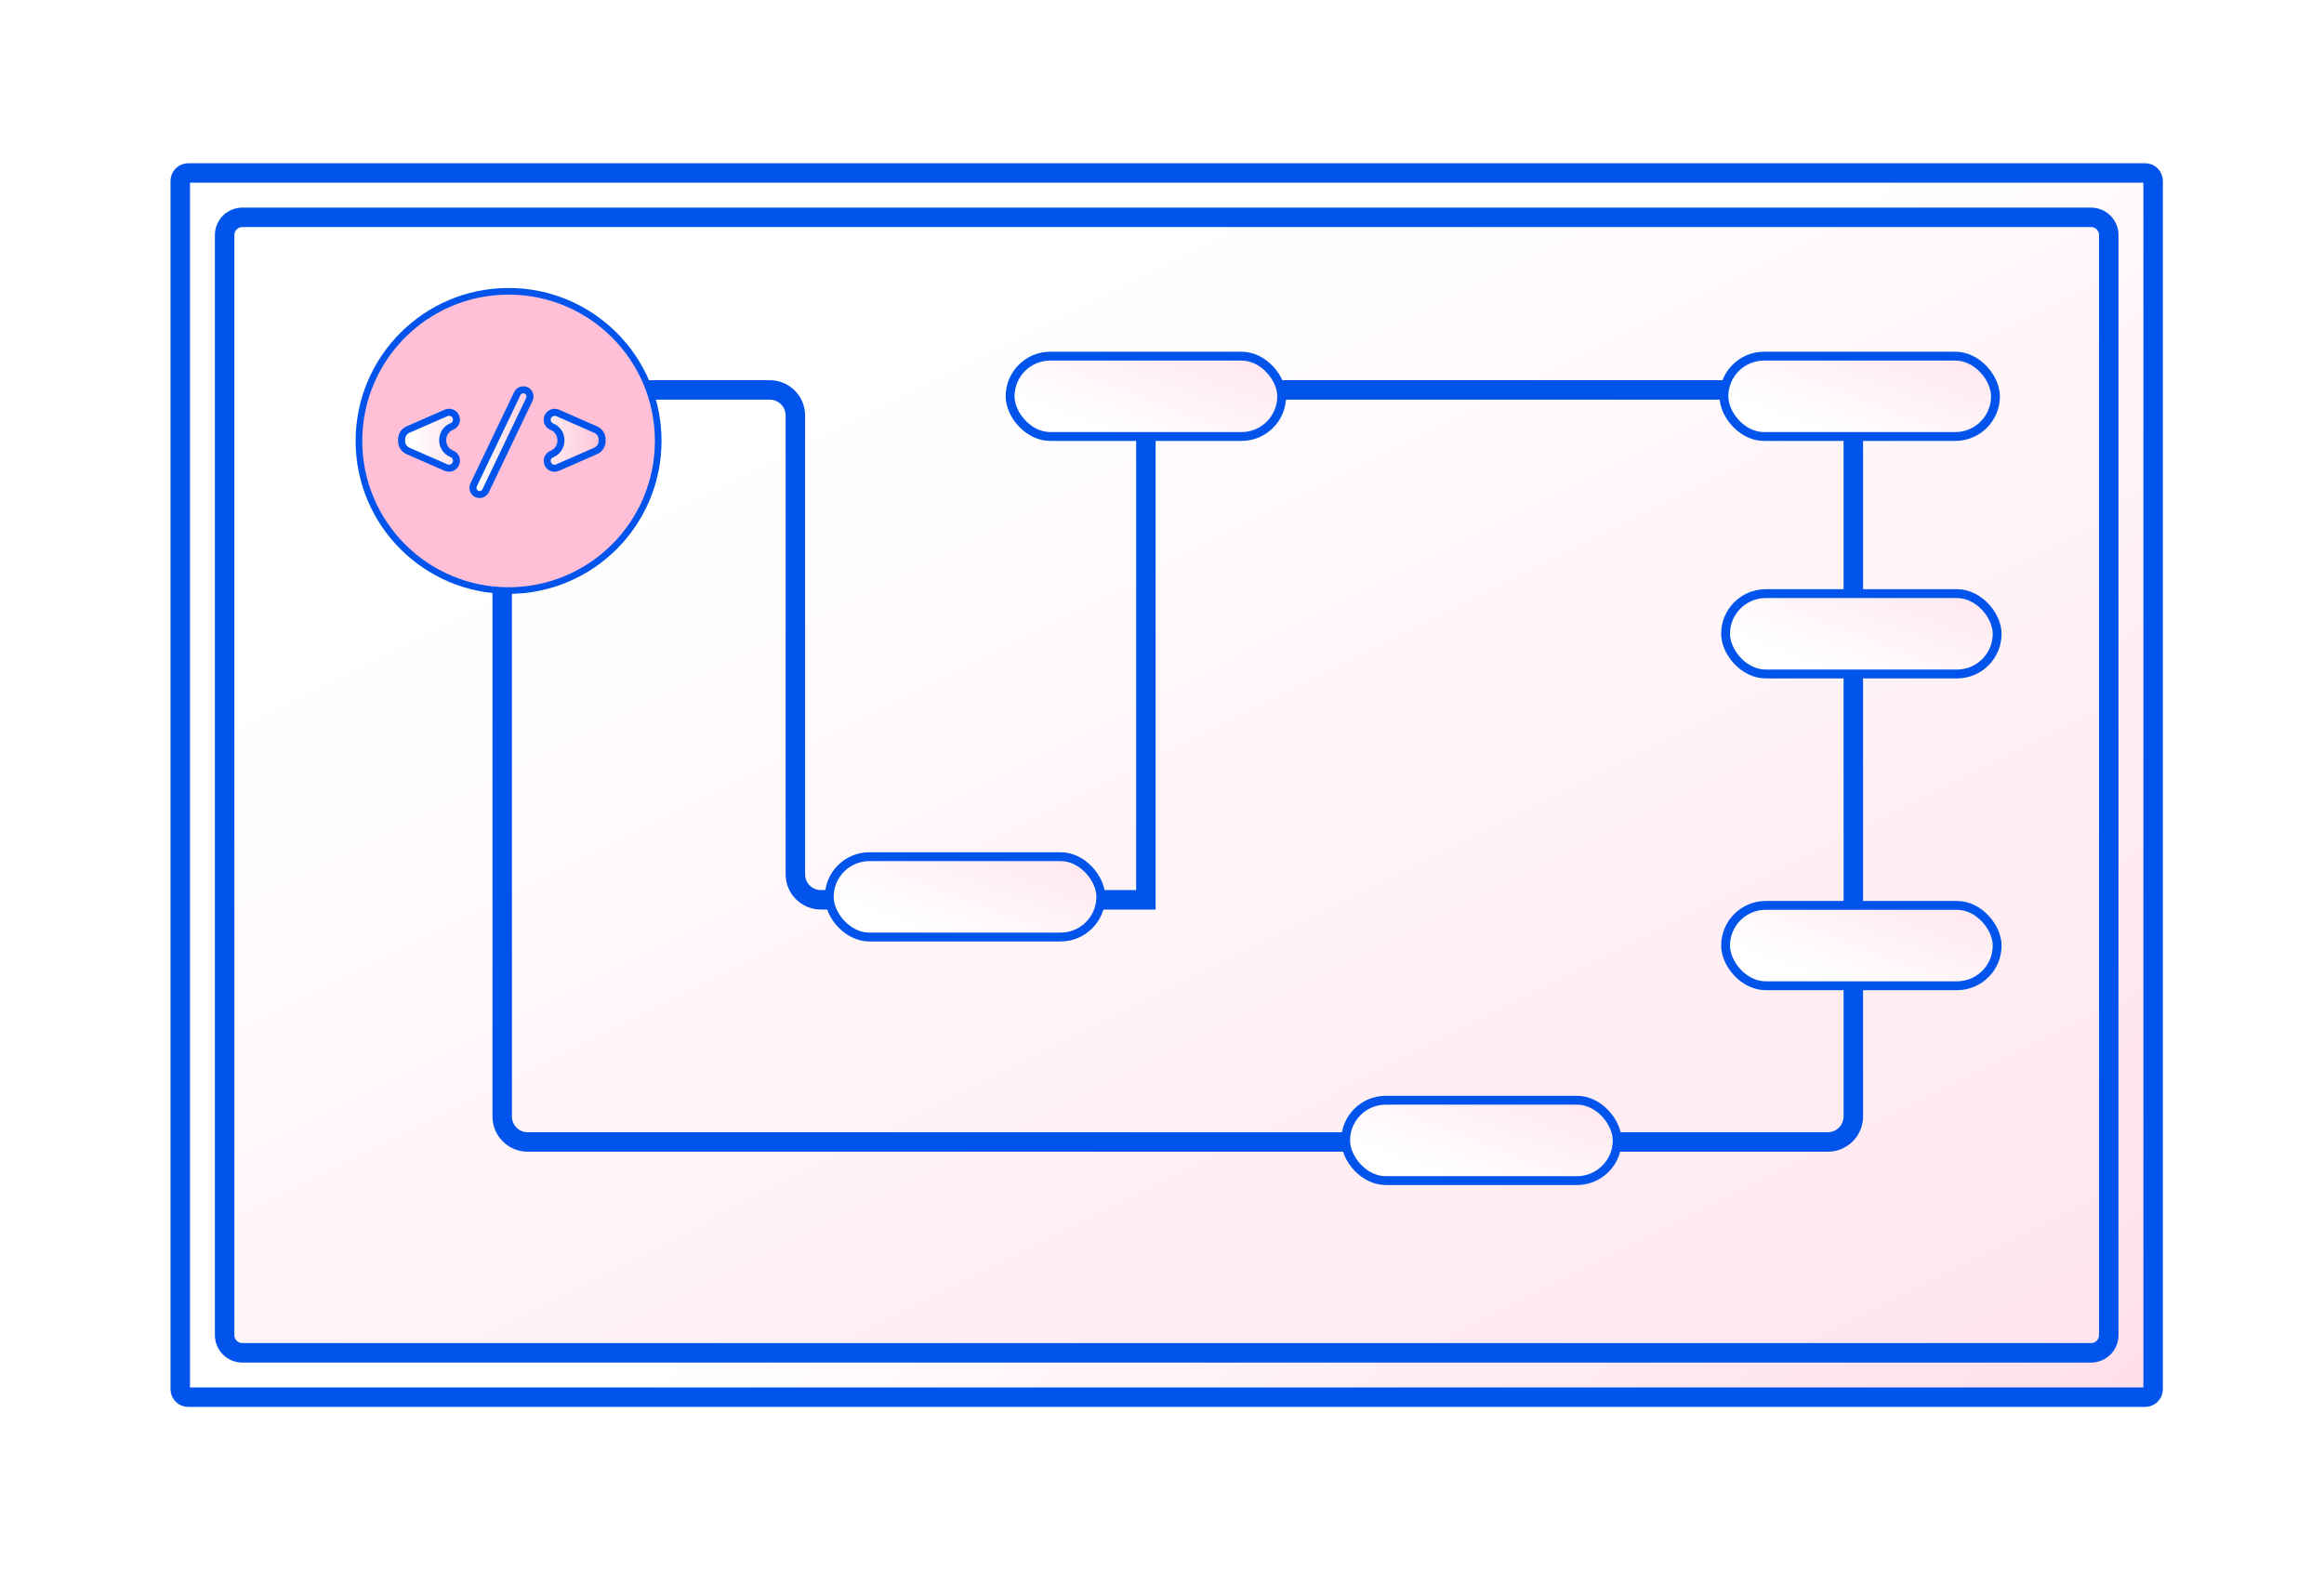 <svg width="179" height="121" viewBox="0 0 179 121" fill="none" xmlns="http://www.w3.org/2000/svg">
<g clip-path="url(#clip0_119_21)" filter="url(#filter0_d_119_21)">
<path d="M14.497 11.96H165.227C165.565 11.96 165.84 12.234 165.84 12.573V105.638C165.84 105.977 165.566 106.252 165.227 106.252H14.497C14.159 106.252 13.884 105.977 13.884 105.638V12.573L13.897 12.45C13.954 12.17 14.201 11.96 14.497 11.96Z" fill="#0054EC"/>
<path d="M14.497 11.96H165.227C165.565 11.96 165.84 12.234 165.84 12.573V105.638C165.84 105.977 165.566 106.252 165.227 106.252H14.497C14.159 106.252 13.884 105.977 13.884 105.638V12.573L13.897 12.45C13.954 12.17 14.201 11.96 14.497 11.96Z" fill="url(#paint0_linear_119_21)"/>
<path d="M14.497 11.96H165.227C165.565 11.96 165.84 12.234 165.84 12.573V105.638C165.84 105.977 165.566 106.252 165.227 106.252H14.497C14.159 106.252 13.884 105.977 13.884 105.638V12.573L13.897 12.45C13.954 12.17 14.201 11.96 14.497 11.96Z" fill="url(#paint1_linear_119_21)"/>
<path d="M14.497 11.96H165.227C165.565 11.96 165.84 12.234 165.84 12.573V105.638C165.84 105.977 165.566 106.252 165.227 106.252H14.497C14.159 106.252 13.884 105.977 13.884 105.638V12.573L13.897 12.45C13.954 12.17 14.201 11.96 14.497 11.96Z" stroke="#0054EC" stroke-width="1.5"/>
<path d="M162.422 101.472V16.74C162.422 15.987 161.811 15.377 161.058 15.377L18.666 15.377C17.913 15.377 17.302 15.987 17.302 16.74V101.472C17.302 102.225 17.913 102.836 18.666 102.836L161.058 102.836C161.811 102.836 162.422 102.225 162.422 101.472Z" fill="white"/>
<path d="M162.422 101.472V16.74C162.422 15.987 161.811 15.377 161.058 15.377L18.666 15.377C17.913 15.377 17.302 15.987 17.302 16.74V101.472C17.302 102.225 17.913 102.836 18.666 102.836L161.058 102.836C161.811 102.836 162.422 102.225 162.422 101.472Z" fill="url(#paint2_linear_119_21)"/>
<path d="M162.422 101.472V16.74C162.422 15.987 161.811 15.377 161.058 15.377L18.666 15.377C17.913 15.377 17.302 15.987 17.302 16.74V101.472C17.302 102.225 17.913 102.836 18.666 102.836L161.058 102.836C161.811 102.836 162.422 102.225 162.422 101.472Z" stroke="#0054EC" stroke-width="1.5" stroke-linecap="round" stroke-linejoin="round"/>
<path d="M38.681 42.416V84.631C38.681 85.716 39.56 86.595 40.644 86.595H140.783C141.867 86.595 142.747 85.716 142.747 84.631V67.942V63.033V32.108V28.671H88.259V67.942H63.224C62.14 67.942 61.261 67.062 61.261 65.978V30.635C61.261 29.55 60.382 28.671 59.297 28.671H41.135" stroke="#0054EC" stroke-width="1.5" stroke-linecap="round"/>
<rect x="103.642" y="83.38" width="20.917" height="6.19" rx="3.095" fill="#FFBFD6"/>
<rect x="103.642" y="83.38" width="20.917" height="6.19" rx="3.095" fill="url(#paint3_linear_119_21)"/>
<rect x="103.642" y="83.38" width="20.917" height="6.19" rx="3.095" stroke="#0054EC" stroke-width="0.682"/>
<rect x="132.908" y="68.372" width="20.917" height="6.19" rx="3.095" fill="#FFBFD6"/>
<rect x="132.908" y="68.372" width="20.917" height="6.19" rx="3.095" fill="url(#paint4_linear_119_21)"/>
<rect x="132.908" y="68.372" width="20.917" height="6.19" rx="3.095" stroke="#0054EC" stroke-width="0.682"/>
<rect x="132.908" y="44.359" width="20.917" height="6.19" rx="3.095" fill="#FFBFD6"/>
<rect x="132.908" y="44.359" width="20.917" height="6.19" rx="3.095" fill="url(#paint5_linear_119_21)"/>
<rect x="132.908" y="44.359" width="20.917" height="6.19" rx="3.095" stroke="#0054EC" stroke-width="0.682"/>
<rect x="132.779" y="26.067" width="20.917" height="6.19" rx="3.095" fill="#FFBFD6"/>
<rect x="132.779" y="26.067" width="20.917" height="6.19" rx="3.095" fill="url(#paint6_linear_119_21)"/>
<rect x="132.779" y="26.067" width="20.917" height="6.19" rx="3.095" stroke="#0054EC" stroke-width="0.682"/>
<rect x="77.801" y="26.067" width="20.917" height="6.19" rx="3.095" fill="#FFBFD6"/>
<rect x="77.801" y="26.067" width="20.917" height="6.19" rx="3.095" fill="url(#paint7_linear_119_21)"/>
<rect x="77.801" y="26.067" width="20.917" height="6.19" rx="3.095" stroke="#0054EC" stroke-width="0.682"/>
<rect x="63.87" y="64.62" width="20.917" height="6.19" rx="3.095" fill="#FFBFD6"/>
<rect x="63.87" y="64.62" width="20.917" height="6.19" rx="3.095" fill="url(#paint8_linear_119_21)"/>
<rect x="63.87" y="64.62" width="20.917" height="6.19" rx="3.095" stroke="#0054EC" stroke-width="0.682"/>
<circle cx="39.172" cy="32.598" r="11.525" fill="#FFBFD6" stroke="#0054EC" stroke-width="0.511"/>
<path d="M34.365 30.436C34.739 30.273 35.158 30.547 35.158 30.955C35.158 31.183 35.017 31.392 34.804 31.48C33.867 31.865 33.858 33.206 34.8 33.593C35.016 33.682 35.158 33.893 35.158 34.124C35.158 34.513 34.785 34.781 34.426 34.676L34.354 34.651L31.418 33.365C31.122 33.235 30.932 32.943 30.932 32.62V32.472C30.932 32.19 31.078 31.93 31.313 31.783L31.418 31.727L34.365 30.436Z" fill="#FFBFD6"/>
<path d="M34.365 30.436C34.739 30.273 35.158 30.547 35.158 30.955C35.158 31.183 35.017 31.392 34.804 31.48C33.867 31.865 33.858 33.206 34.8 33.593C35.016 33.682 35.158 33.893 35.158 34.124C35.158 34.513 34.785 34.781 34.426 34.676L34.354 34.651L31.418 33.365C31.122 33.235 30.932 32.943 30.932 32.62V32.472C30.932 32.19 31.078 31.93 31.313 31.783L31.418 31.727L34.365 30.436Z" fill="url(#paint9_linear_119_21)"/>
<path d="M34.365 30.436C34.739 30.273 35.158 30.547 35.158 30.955C35.158 31.183 35.017 31.392 34.804 31.48C33.867 31.865 33.858 33.206 34.8 33.593C35.016 33.682 35.158 33.893 35.158 34.124C35.158 34.513 34.785 34.781 34.426 34.676L34.354 34.651L31.418 33.365C31.122 33.235 30.932 32.943 30.932 32.62V32.472C30.932 32.19 31.078 31.93 31.313 31.783L31.418 31.727L34.365 30.436Z" stroke="#0054EC" stroke-width="0.542"/>
<path d="M40.309 28.658C40.687 28.659 40.936 29.053 40.773 29.395L37.403 36.437C37.318 36.615 37.137 36.728 36.94 36.728C36.584 36.728 36.343 36.382 36.449 36.057L36.475 35.992L39.844 28.95C39.929 28.771 40.111 28.658 40.309 28.658Z" fill="#FFBFD6"/>
<path d="M40.309 28.658C40.687 28.659 40.936 29.053 40.773 29.395L37.403 36.437C37.318 36.615 37.137 36.728 36.94 36.728C36.584 36.728 36.343 36.382 36.449 36.057L36.475 35.992L39.844 28.95C39.929 28.771 40.111 28.658 40.309 28.658Z" fill="url(#paint10_linear_119_21)"/>
<path d="M40.309 28.658C40.687 28.659 40.936 29.053 40.773 29.395L37.403 36.437C37.318 36.615 37.137 36.728 36.94 36.728C36.584 36.728 36.343 36.382 36.449 36.057L36.475 35.992L39.844 28.95C39.929 28.771 40.111 28.658 40.309 28.658Z" stroke="#0054EC" stroke-width="0.542"/>
<path d="M42.146 30.966C42.146 30.553 42.571 30.275 42.95 30.441L45.885 31.727C46.181 31.857 46.373 32.149 46.373 32.472V32.62C46.373 32.943 46.181 33.235 45.885 33.365L42.939 34.656C42.565 34.819 42.146 34.545 42.146 34.137C42.146 33.909 42.287 33.7 42.501 33.612C43.437 33.226 43.446 31.886 42.504 31.498C42.288 31.41 42.146 31.198 42.146 30.966Z" fill="#FFBFD6"/>
<path d="M42.146 30.966C42.146 30.553 42.571 30.275 42.95 30.441L45.885 31.727C46.181 31.857 46.373 32.149 46.373 32.472V32.62C46.373 32.943 46.181 33.235 45.885 33.365L42.939 34.656C42.565 34.819 42.146 34.545 42.146 34.137C42.146 33.909 42.287 33.7 42.501 33.612C43.437 33.226 43.446 31.886 42.504 31.498C42.288 31.41 42.146 31.198 42.146 30.966Z" fill="url(#paint11_linear_119_21)"/>
<path d="M42.146 30.966C42.146 30.553 42.571 30.275 42.95 30.441L45.885 31.727C46.181 31.857 46.373 32.149 46.373 32.472V32.62C46.373 32.943 46.181 33.235 45.885 33.365L42.939 34.656C42.565 34.819 42.146 34.545 42.146 34.137C42.146 33.909 42.287 33.7 42.501 33.612C43.437 33.226 43.446 31.886 42.504 31.498C42.288 31.41 42.146 31.198 42.146 30.966Z" stroke="#0054EC" stroke-width="0.542"/>
</g>
<defs>
<filter id="filter0_d_119_21" x="-1.273" y="0.091" width="180.347" height="120.758" filterUnits="userSpaceOnUse" color-interpolation-filters="sRGB">
<feFlood flood-opacity="0" result="BackgroundImageFix"/>
<feColorMatrix in="SourceAlpha" type="matrix" values="0 0 0 0 0 0 0 0 0 0 0 0 0 0 0 0 0 0 127 0" result="hardAlpha"/>
<feOffset dy="1.364"/>
<feGaussianBlur stdDeviation="6.137"/>
<feComposite in2="hardAlpha" operator="out"/>
<feColorMatrix type="matrix" values="0 0 0 0 0.784 0 0 0 0 0.843 0 0 0 0 1 0 0 0 1 0"/>
<feBlend mode="normal" in2="BackgroundImageFix" result="effect1_dropShadow_119_21"/>
<feBlend mode="normal" in="SourceGraphic" in2="effect1_dropShadow_119_21" result="shape"/>
</filter>
<linearGradient id="paint0_linear_119_21" x1="-39.977" y1="11.21" x2="-87.312" y2="136.211" gradientUnits="userSpaceOnUse">
<stop stop-color="#C8D7FF"/>
<stop offset="1" stop-color="#457CFF"/>
</linearGradient>
<linearGradient id="paint1_linear_119_21" x1="78.334" y1="76.568" x2="190.052" y2="191.43" gradientUnits="userSpaceOnUse">
<stop stop-color="white"/>
<stop offset="1" stop-color="#FFBFD6"/>
</linearGradient>
<linearGradient id="paint2_linear_119_21" x1="19.864" y1="15.432" x2="154.795" y2="284.277" gradientUnits="userSpaceOnUse">
<stop offset="0.107" stop-color="white"/>
<stop offset="1" stop-color="#FFBFD6"/>
</linearGradient>
<linearGradient id="paint3_linear_119_21" x1="103.315" y1="89.79" x2="113.902" y2="62.079" gradientUnits="userSpaceOnUse">
<stop offset="0.107" stop-color="white"/>
<stop offset="1" stop-color="#FFBFD6"/>
</linearGradient>
<linearGradient id="paint4_linear_119_21" x1="132.581" y1="74.782" x2="143.168" y2="47.071" gradientUnits="userSpaceOnUse">
<stop offset="0.107" stop-color="white"/>
<stop offset="1" stop-color="#FFBFD6"/>
</linearGradient>
<linearGradient id="paint5_linear_119_21" x1="132.581" y1="50.769" x2="143.168" y2="23.058" gradientUnits="userSpaceOnUse">
<stop offset="0.107" stop-color="white"/>
<stop offset="1" stop-color="#FFBFD6"/>
</linearGradient>
<linearGradient id="paint6_linear_119_21" x1="132.452" y1="32.477" x2="143.04" y2="4.766" gradientUnits="userSpaceOnUse">
<stop offset="0.107" stop-color="white"/>
<stop offset="1" stop-color="#FFBFD6"/>
</linearGradient>
<linearGradient id="paint7_linear_119_21" x1="77.474" y1="32.477" x2="88.061" y2="4.766" gradientUnits="userSpaceOnUse">
<stop offset="0.107" stop-color="white"/>
<stop offset="1" stop-color="#FFBFD6"/>
</linearGradient>
<linearGradient id="paint8_linear_119_21" x1="63.543" y1="71.03" x2="74.13" y2="43.319" gradientUnits="userSpaceOnUse">
<stop offset="0.107" stop-color="white"/>
<stop offset="1" stop-color="#FFBFD6"/>
</linearGradient>
<linearGradient id="paint9_linear_119_21" x1="31.679" y1="33.555" x2="39.43" y2="33.669" gradientUnits="userSpaceOnUse">
<stop stop-color="white"/>
<stop offset="1" stop-color="#FFBFD6"/>
</linearGradient>
<linearGradient id="paint10_linear_119_21" x1="36.945" y1="34.206" x2="41.073" y2="34.753" gradientUnits="userSpaceOnUse">
<stop stop-color="white"/>
<stop offset="1" stop-color="#FFBFD6"/>
</linearGradient>
<linearGradient id="paint11_linear_119_21" x1="40.162" y1="33.501" x2="46.737" y2="33.556" gradientUnits="userSpaceOnUse">
<stop stop-color="white"/>
<stop offset="1" stop-color="#FFBFD6"/>
</linearGradient>
<clipPath id="clip0_119_21">
<rect width="155.801" height="96.212" fill="white" transform="translate(11 11)"/>
</clipPath>
</defs>
</svg>
